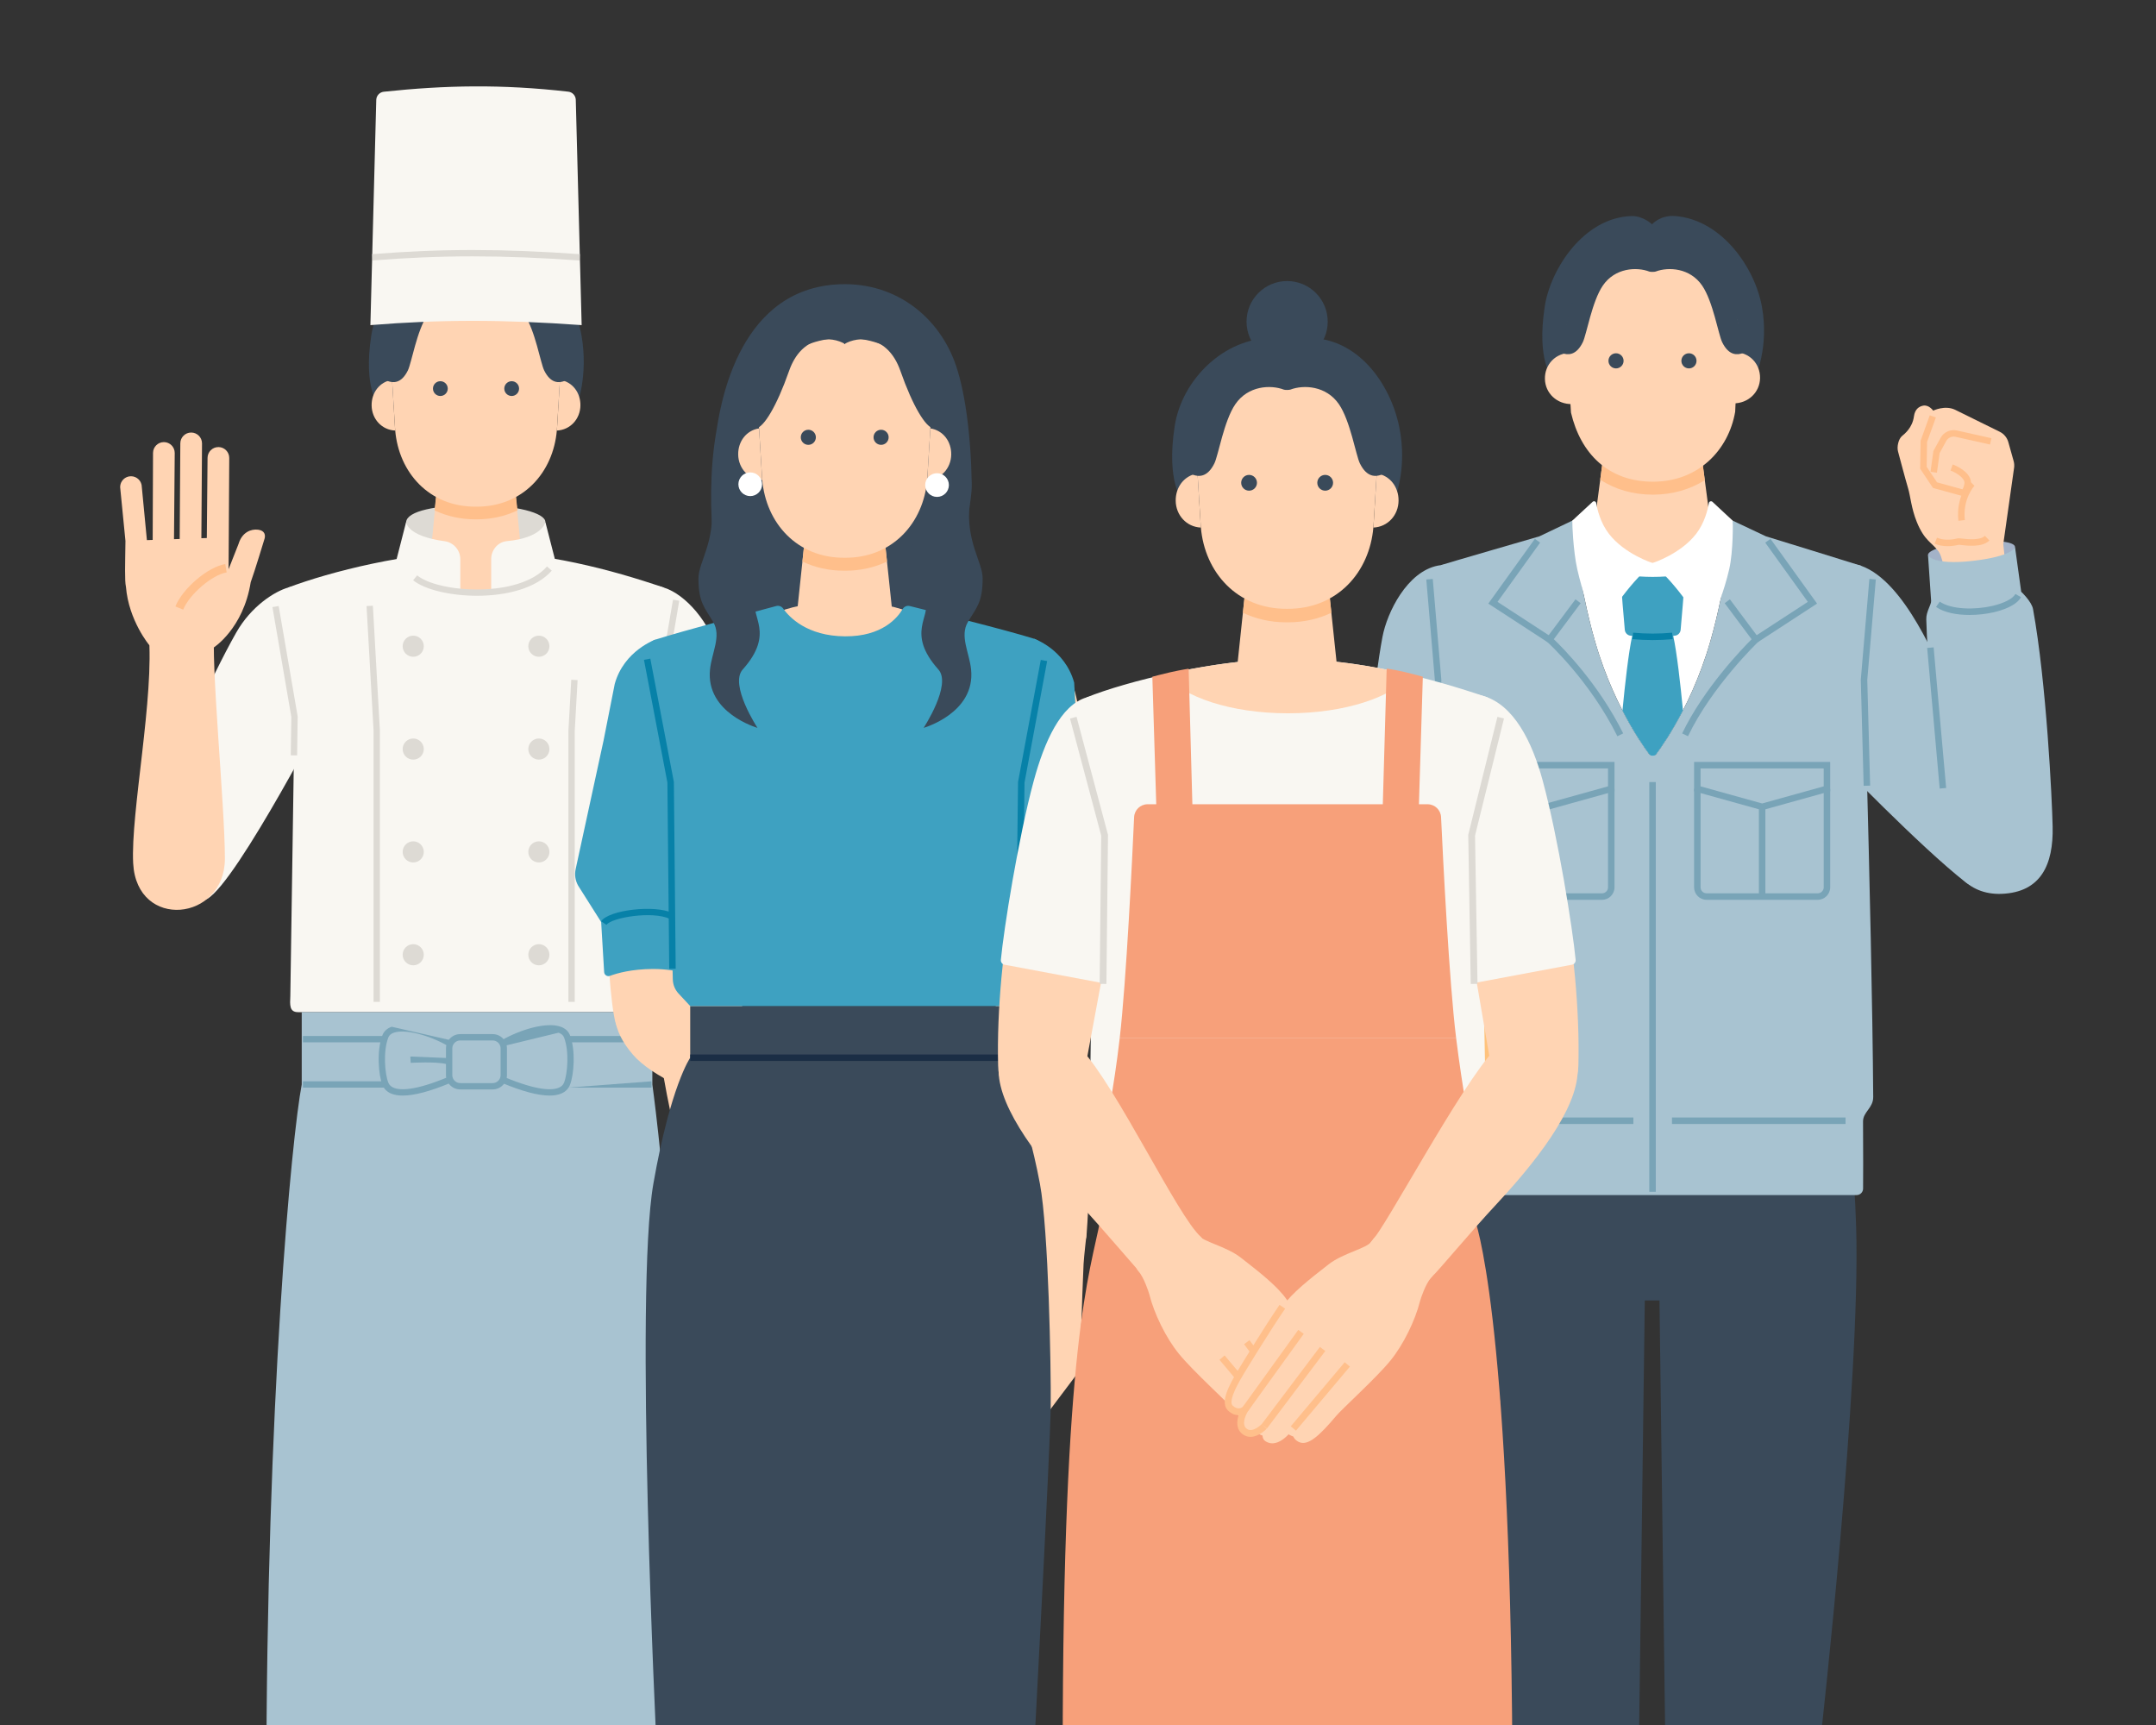 <?xml version="1.0" encoding="UTF-8"?>
<svg id="_レイヤー_2" data-name="レイヤー 2" xmlns="http://www.w3.org/2000/svg" width="500" height="400" xmlns:xlink="http://www.w3.org/1999/xlink" viewBox="0 0 500 400">
  <rect x="0" y="0" width="500" height="400" fill="#333333" stroke="none"/>
  <defs>
    <clipPath id="clippath">
      <rect x="16.29" y="4.565" width="467.422" height="395.435" style="fill: none;"/>
    </clipPath>
    <clipPath id="clippath-1">
      <rect x="304.625" y="28.444" width="179.087" height="376.354" style="fill: none;"/>
    </clipPath>
    <clipPath id="clippath-2">
      <rect x="23.582" y="9.871" width="171.555" height="396.693" style="fill: none;"/>
    </clipPath>
  </defs>
  <g id="_レイヤー_1-2" data-name="レイヤー 1">
    <g style="clip-path: url(#clippath);">
      <g>
        <g style="clip-path: url(#clippath-1);">
          <g>
            <path id="shirt" d="M383.275,175.925s8.453-10.209,13.338-27.089c3.895-13.458,5.208-28.11,5.208-28.11h-37.187s1.407,14.652,5.302,28.11c4.886,16.88,13.338,27.089,13.338,27.089Z" style="fill: #fff;"/>
            <g>
              <path d="M424.754,239.865s4.865,16.639,5.707,44.717c1.075,35.852-8.162,117.828-8.162,117.828h-36.119l-1.415-107.338,39.989-55.207Z" style="fill: #3a4a5a;"/>
              <path d="M412.637,510.241h-24.564c-.55,0-.997-.444-1.002-.994l-.889-106.838c-.095-6.96,35.941-8.063,36.116,0l-8.662,106.901c-.038.524-.474.93-.999.93Z" style="fill: #3a4a5a;"/>
            </g>
            <g>
              <path d="M341.542,239.865s-4.865,16.639-5.707,44.717c-1.075,35.852,8.162,117.828,8.162,117.828h36.119s1.415-107.338,1.415-107.338l-39.989-55.207Z" style="fill: #3a4a5a;"/>
              <path d="M353.659,510.241h24.564c.55,0,.997-.444,1.002-.994l.889-106.838c.095-6.96-35.941-8.063-36.116,0l8.662,106.901c.038.524.474.93.999.93Z" style="fill: #3a4a5a;"/>
            </g>
            <path d="M424.754,276.503v-36.638h-83.209v36.638c0,13.835,11.216,25.051,25.051,25.051h33.108c13.835,0,25.051-11.216,25.051-25.051Z" style="fill: #3a4a5a;"/>
            <path id="body" d="M431.555,131.176c-1.005-.347-22.001-6.804-22.001-6.804l-7.733-3.646s-1.312,14.652-5.208,28.11c-3.976,13.736-10.314,23.055-12.537,26.05-.399.538-1.205.538-1.604,0-2.223-2.995-8.561-12.313-12.537-26.05-3.895-13.458-5.301-28.11-5.301-28.11l-7.639,3.646s-21.777,6.309-22.781,6.656c-.001 0-1.786,81.999-2.069,123.336-.013,1.88,2.359,3.16,2.348,4.86-.054,7.944-.03,13.804-.012,16.404.006.826.677,1.489,1.503,1.489h94.582c.826,0,1.497-.666,1.503-1.492.017-2.509.04-8.044-.012-15.549-.016-2.263,2.377-3.121,2.36-5.713-.285-41.402-2.86-123.187-2.861-123.188Z" style="fill: #a8c3d1;"/>
            <path d="M335.035,293.486s3.642,3.959,5.081,6.604c2.129,3.913,4.094,9.275,4.601,14.019.507,4.744,2.163,7.923,2.73,9.21,1.967,4.47-3.817,7.548-6.769,1.665-1.002-1.998-2.833-5.495-3.833-7.687-.838-1.836-2.232-1.887-2.158-.434l1.121,5.571c.13.646.588,1.183,1.219,1.428l7.974,3.104c1.769.689,2.693,2.576,2.125,4.342h0c-.612,1.903-2.718,2.957-4.67,2.337l-11.26-3.572c-.968-.307-1.815-.893-2.428-1.679l-9.445-11.976c-.851-1.092-1.286-2.435-1.232-3.804l.891-18.818,16.053-.31Z" style="fill: #ffd4b3;"/>
            <path d="M317.553,295.138c-.411-5.353-1.078-18.57-1.078-18.57,0,0-1.432-1.644-1.555-3.332-1.598-22.003-.984-43.569-.995-47.533-.035-13.811,17.858-11.162,20.451,2.072.838,4.277,1.991,18.078,2.278,27.603.164,5.421.031,19.4.031,19.4,0,0,.521,12.635.521,19.279,0,3.82-19.337,5.202-19.653,1.082Z" style="fill: #a8c3d1;"/>
            <g>
              <path d="M397.239,125.568l-2.733-20.71h-22.552s-2.733,20.71-2.733,20.71c-.435,3.298,6.863,4.961,14.024,4.99,7.286.029,14.437-1.634,13.994-4.99Z" style="fill: #ffd4b3;"/>
              <path d="M407.021,87.577s3.315-6.928,1.582-16.499c-1.618-8.936-9.223-20.086-20.071-20.979-3.516-.289-5.399,1.909-5.399,1.909,0,0-2.108-1.994-4.78-1.909-11.022.35-18.764,12.205-20.112,20.979-1.937,12.605,1.734,16.499,1.734,16.499h47.046Z" style="fill: #3a4a5a;"/>
              <path d="M401.919,93.535c3.542.043,6.218-2.592,6.258-5.881.04-3.289-2.454-6.118-6.314-6.028l.056,11.909Z" style="fill: #ffd4b3;"/>
              <path d="M364.597,93.701c-3.541.076-6.242-2.533-6.313-5.822-.071-3.288,2.396-6.141,6.257-6.088l.056,11.909Z" style="fill: #ffd4b3;"/>
              <path d="M394.506,104.858h-22.552l-.841,6.373c3.438,2.256,7.573,3.471,12.215,3.472l.13-0c4.436-.021,8.497-1.222,11.905-3.354l-.856-6.49Z" style="fill: #ffbf8b;"/>
              <path d="M364.329,95.672c2.192,9.391,8.6,16.074,19.114,16.024,10.515-.05,17.432-7.386,18.962-16.204l.865-18.651c-.02-4.232-4.576-16.37-20.02-16.297-15.327.073-20.082,12.229-20.062,16.476l1.14,18.651Z" style="fill: #ffd4b3;"/>
              <circle cx="391.686" cy="83.673" r="1.754" style="fill: #3a4a5a;"/>
              <circle cx="374.773" cy="83.673" r="1.754" style="fill: #3a4a5a;"/>
              <path d="M362.699,77.46c.765-2.971,2.073-10.844,6.62-15.621,5.497-5.774,13.445-3.196,13.899-3.042.455-.154,8.425-2.732,13.922,3.042,4.548,4.777,5.855,12.651,6.62,15.621.773,3.003,3.017.416,3.017.416,0,0-.371,3.19-2.665,4.022-1.147.416-3.148.672-4.719-2.537-.882-1.802-2.122-9.439-4.642-13.131-2.816-4.124-7.836-4.381-10.792-3.264-.265.1-1.199.108-1.453.011-2.949-1.13-7.974-.884-10.798,3.253-2.52,3.691-3.76,11.328-4.642,13.131-1.571,3.208-3.571,2.952-4.719,2.537-2.295-.832-2.665-4.022-2.665-4.022,0,0,2.244,2.587,3.017-.416Z" style="fill: #3a4a5a;"/>
            </g>
            <path d="M388.434,147.403c-3.422.361-6.88.361-10.301-0-.708-.075-1.261-.652-1.324-1.361-.349-3.878-.665-7.759-.949-11.642-.047-.642.516-1.153,1.153-1.063,4.155.582,8.388.582,12.543,0,.637-.089,1.2.421,1.153,1.063-.284,3.883-.601,7.764-.949,11.642-.064.709-.616,1.286-1.324,1.361Z" style="fill: #3ea1c1;"/>
            <path d="M382.472,174.885c.399.538,1.206.538,1.605,0,1.207-1.625,3.625-5.116,6.219-10.16-.6-6.246-1.408-13.404-2.262-17.327-.341-1.567-2.532-2.358-4.726-2.369v-.001c-.008,0-.016 0-.024.001-.008-0-.016-.001-.024-.001v.001c-2.194.011-4.385.802-4.726,2.369-.856,3.929-1.665,11.103-2.265,17.357,2.588,5.028,4.999,8.507,6.203,10.129Z" style="fill: #3ea1c1;"/>
            <path d="M383.284,148.425c-1.568,0-3.135-.074-4.692-.221l.141-1.496c3.004.284,6.05.285,9.054.004l.14,1.497c-1.541.144-3.092.216-4.644.216Z" style="fill: #0781a8;"/>
            <path d="M397.147,116.371l4.674,4.354c.066.094.165,7.075-.799,11.273-1.173,5.105-3.27,10.433-4.7,13.368-.354.726-1.395.721-1.738-.011-3.761-8.027-11.34-14.799-11.34-14.799,0,0,6.457-2.046,10.108-6.762,1.966-2.54,2.702-5.624,2.959-7.144.067-.394.542-.553.835-.281Z" style="fill: #fff;"/>
            <path d="M369.343,116.367l-4.709,4.359c-.066.094.191,7.075,1.155,11.273,1.173,5.105,2.948,10.434,4.378,13.369.353.725,1.395.721,1.737-.01,3.761-8.028,11.341-14.801,11.341-14.801,0,0-6.457-2.046-10.108-6.762-1.968-2.542-2.703-5.629-2.96-7.147-.066-.393-.541-.553-.834-.282Z" style="fill: #fff;"/>
            <path d="M320.606,147.703c-4.106,21.795-6.68,77.999-6.68,77.999-1.152,9.173,17.833,13.208,19.693,3.617l9.438-76.232c1.681-7.172,5.064-24.809-9.597-21.93-7.119,1.398-11.773,10.8-12.855,16.546Z" style="fill: #a8c3d1;"/>
            <path d="M452.087,159.382c7.862,14.992,23.565,29.871,23.565,29.871,2.442,16.875-15.531,18.656-19.79,15.341-10.477-8.155-30.263-28.68-30.263-28.68,0,0-4.98-48.602,5.955-44.738,10.428,3.685,17.745,22.891,20.532,28.206Z" style="fill: #a8c3d1;"/>
            <path d="M467.308,126.875c-.038,1.064-2.972,3.229-10.473,3.707-6.038.385-9.71-.844-9.71-1.909s3.736-2.395,10.288-2.973c7.433-.656,9.928.258,9.895,1.175Z" style="fill: #a3b2c8;"/>
            <path d="M466.472,142.917c-.746-6.22-1.893-16.721-1.893-16.721l2.522-17.81c.056-.497.016-1-.119-1.482l-1.226-4.376c-.294-1.05-1.017-1.924-1.994-2.407-3.026-1.498-9.548-4.724-10.367-5.111-2.365-1.117-5.062.207-5.062.207,0,0-1.019-1.431-2.355-1.15-.94.198-1.89.801-2.118,2.5-.346,2.579-2.121,4.016-2.746,4.526-.85.694-1.241,2.534-.943,3.59,0,0,1.78,6.724,2.33,8.528.55,1.804.734,4.605,1.998,7.753,1.805,4.494,3.517,4.777,5.081,6.915s2.15,11.546,2.202,13.235c.236,7.643,15.417,7.869,14.69,1.802Z" style="fill: #ffd4b3;"/>
            <path d="M455.809,115.214l-7.529-2.066-2.973-4.459.099-6.484,2.13-5.908,1.414.51-2.045,5.672-.089,5.765,2.403,3.603,5.915,1.623c.294-.577.616-1.46.341-2.026-.591-1.214-2.456-2.09-3.125-2.325l.496-1.419c.122.043,2.996,1.064,3.98,3.086.814,1.671-.556,3.754-.715,3.986l-.302.442Z" style="fill: #ffbf8b;"/>
            <path d="M449.195,109.613l-1.488-.206.668-4.829,1.666-3.042c.736-1.344,2.291-2.048,3.789-1.714l8.003,1.791-.328,1.467-8.004-1.791c-.845-.19-1.727.209-2.143.969l-1.533,2.8-.631,4.555Z" style="fill: #ffbf8b;"/>
            <path d="M451.664,126.648c-1.094,0-2.105-.192-3.023-.575l.579-1.387c1.301.543,2.874.604,4.671.181l.137-.031c.199-.042.413-.017.933.045,1.255.148,4.194.495,5.364-.63l1.041,1.084c-1.682,1.617-4.992,1.227-6.582,1.039-.191-.023-.405-.048-.503-.054l-.046.011c-.9.212-1.759.318-2.572.318Z" style="fill: #ffbf8b;"/>
            <path d="M451.004,193.21c-.158-3.363-3.746-31.425-4.278-49.606-.052-1.776,1.179-3.397,1.122-4.265-.255-3.888-.723-10.665-.723-10.665,0,0,.873,2.487,10.449,1.376,9.331-1.083,9.735-3.174,9.735-3.174l1.43,10.34s2.425,2.267,2.744,4.019c3.104,17.079,4.409,43.985,4.548,50.462.189,8.778-2.703,15.211-11.832,15.572-8.004.316-12.805-5.792-13.194-14.058Z" style="fill: #a8c3d1;"/>
            <path d="M454.176,120.766c-.637-5.671,2.506-9.027,2.64-9.167l1.086,1.039c-.026.028-2.787,3.015-2.233,7.96l-1.493.167Z" style="fill: #ffbf8b;"/>
            <rect x="448.381" y="150.116" width="1.503" height="32.738" transform="translate(-12.997 40.494) rotate(-5.089)" style="fill: #79a4b7;"/>
            <path d="M456.752,142.598c-2.924,0-5.834-.524-7.76-1.854l.854-1.237c2.719,1.878,8.19,1.925,12.189,1.001,2.736-.632,4.739-1.668,5.359-2.771l1.31.737c-1.145,2.036-4.458,3.066-6.331,3.499-1.684.389-3.656.626-5.622.626Z" style="fill: #79a4b7;"/>
            <rect x="382.491" y="181.346" width="1.503" height="95.015" style="fill: #79a4b7;"/>
            <rect x="387.751" y="259.129" width="40.253" height="1.503" style="fill: #79a4b7;"/>
            <rect x="338.544" y="259.129" width="40.253" height="1.503" style="fill: #79a4b7;"/>
            <path d="M391.463,170.718l-1.355-.651c5.002-10.41,13.951-19.684,16.107-21.836l-6.244-8.36,1.205-.899,7.034,9.419-.482.46c-.106.102-10.701,10.284-16.266,21.867Z" style="fill: #79a4b7;"/>
            <polygon points="407.62 148.937 406.8 147.678 419.256 139.563 409.379 125.83 410.599 124.952 421.395 139.963 407.62 148.937" style="fill: #79a4b7;"/>
            <path d="M375.09,170.727c-6.417-12.93-16.156-21.773-16.254-21.861l-.51-.459,7.046-9.436,1.204.899-6.234,8.348c2.107,2.017,10.389,10.345,16.094,21.84l-1.346.668Z" style="fill: #79a4b7;"/>
            <polygon points="358.928 148.937 345.154 139.963 355.95 124.952 357.17 125.83 347.293 139.563 359.749 147.678 358.928 148.937" style="fill: #79a4b7;"/>
            <path d="M358.64,187.871l-15.782-4.387v-6.807h31.564v6.807l-15.782,4.387ZM344.361,182.342l14.279,3.969,14.279-3.969v-4.161h-28.558v4.161Z" style="fill: #79a4b7;"/>
            <path d="M371.523,208.652h-25.766c-1.598,0-2.899-1.3-2.899-2.899v-22.84h1.503v22.84c0,.77.626,1.396,1.396,1.396h25.766c.77,0,1.396-.626,1.396-1.396v-22.84h1.503v22.84c0,1.598-1.3,2.899-2.899,2.899Z" style="fill: #79a4b7;"/>
            <rect x="357.888" y="187.091" width="1.503" height="20.954" style="fill: #79a4b7;"/>
            <path d="M408.659,187.871l-15.782-4.387v-6.807h31.564v6.807l-15.782,4.387ZM394.38,182.342l14.279,3.969,14.279-3.969v-4.161h-28.558v4.161Z" style="fill: #79a4b7;"/>
            <path d="M421.542,208.652h-25.766c-1.598,0-2.899-1.3-2.899-2.899v-22.84h1.503v22.84c0,.77.626,1.396,1.396,1.396h25.766c.77,0,1.396-.626,1.396-1.396v-22.84h1.503v22.84c0,1.598-1.3,2.899-2.899,2.899Z" style="fill: #79a4b7;"/>
            <rect x="407.907" y="187.091" width="1.503" height="20.954" style="fill: #79a4b7;"/>
            <path d="M333.729,275.633c-.019-2.751-.042-8.541.012-16.415.004-.533-.43-1.004-.932-1.55-.635-.69-1.425-1.55-1.416-2.809l.004-.073.393-3.741.968-93.379-1.983-23.294,1.498-.127,1.988,23.365-0.0.036-.969,93.486-.396,3.771c.011.652.479,1.161,1.019,1.749.626.681,1.336,1.453,1.328,2.578-.054,7.865-.031,13.647-.012,16.394l-1.503.01Z" style="fill: #79a4b7;"/>
            <path d="M324.454,278.246c-3.175,0-6.126-.34-7.687-1.116l.669-1.346c3.055,1.52,14.17,1.15,17.751-.59l.657,1.352c-2.155,1.047-6.988,1.7-11.39,1.7Z" style="fill: #79a4b7;"/>
            <polygon points="432.202 182.217 431.537 157.616 431.541 157.574 433.527 134.244 435.024 134.372 433.042 157.66 433.704 182.176 432.202 182.217" style="fill: #79a4b7;"/>
          </g>
        </g>
        <g style="clip-path: url(#clippath-2);">
          <g>
            <path id="body-2" data-name="body" d="M152.447,166.194s1.491-29.947,1.491-29.947c-12.1-4.136-27.784-8.331-43.443-8.356-15.575-.025-34.148,4.738-43.684,8.356-0.0 0,1.491,29.947,1.491,29.947l-.972,64.748c-.088,2.05-.258,3.76,1.794,3.76h82.948c2.052,0,1.887-1.71,1.799-3.76l-1.423-64.748Z" style="fill: #f9f7f2;"/>
            <path d="M128.658,298.249h-36.528c-10.823,0-19.597-8.774-19.597-19.597v-37.746h75.721v37.746c0,10.823-8.774,19.597-19.597,19.597Z" style="fill: #f9f7f2;"/>
            <g>
              <path d="M72.533,240.906s-2.952,7.976-4.478,29.242c-2.449,34.137,9.966,120.136,9.966,120.136h30.574l.526-97.132-36.588-52.246Z" style="fill: #f9f7f2;"/>
              <path d="M107.415,483.922l1.184-93.637c-.025-11.806-28.208-12.795-30.579,0l6.718,92.741c.043.507.468.896.976.896h21.7Z" style="fill: #f9f7f2;"/>
            </g>
            <g>
              <path d="M148.277,240.906s2.952,7.976,4.478,29.242c2.449,34.137-9.966,120.136-9.966,120.136h-30.574s-.526-97.132-.526-97.132l36.588-52.246Z" style="fill: #f9f7f2;"/>
              <path d="M113.394,483.922l-1.184-93.637c.025-11.806,28.208-12.795,30.579,0l-6.718,92.741c-.043.507-.468.896-.976.896h-21.7Z" style="fill: #f9f7f2;"/>
            </g>
            <path d="M158.982,414.87c1.23-100.567-7.696-163.399-7.696-163.399v-16.768h-81.311v16.768c-2.313,12.114-8.209,73.062-8.209,163.399,23.839,3.252,71.128,3.725,97.216,0Z" style="fill: #a8c3d1;"/>
            <path d="M114.253,239.793c1.826,0,3.312,1.486,3.312,3.312v6.205c0,1.826-1.486,3.312-3.312,3.312h-7.516c-1.826,0-3.312-1.486-3.312-3.312v-6.205c0-1.826,1.486-3.312,3.312-3.312M106.737,241.263c-1.016,0-1.843.827-1.843,1.843v6.205c0,1.016.827,1.843,1.843,1.843h7.516c1.016,0,1.843-.827,1.843-1.843v-6.205c0-1.016-.827-1.843-1.843-1.843h-7.516Z" style="fill: #79a4b7;"/>
            <path d="M117.072,242.491l-.731-1.275c4.274-2.451,10.348-4.313,13.689-3.132,1.052.372,1.793,1.049,2.145,1.956,1.384,3.572.923,9.229-.002,11.554-.355.893-1.053,1.579-2.016,1.985-.736.31-1.636.465-2.698.465-2.661,0-6.336-.971-10.979-2.906l.565-1.357c7.621,3.175,11.027,3.082,12.542,2.443.609-.257,1.009-.641,1.221-1.174.819-2.057,1.235-7.286-.002-10.48-.198-.51-.611-.87-1.265-1.101" style="fill: #79a4b7;"/>
            <polyline points="151.096 240.231 151.096 241.7 132.076 241.7 132.076 240.231" style="fill: #79a4b7;"/>
            <polyline points="151.096 250.736 151.096 252.206 131.639 252.206" style="fill: #79a4b7;"/>
            <path d="M104.523,241.216l-.731,1.275c-4.495-2.578-9.971-3.904-12.468-3.021-.654.232-1.067.592-1.265,1.101-1.237,3.194-.821,8.423-.002,10.48.212.533.612.917,1.221,1.174,1.515.638,4.92.732,12.542-2.443l.565,1.357c-4.643,1.934-8.319,2.906-10.979,2.906-1.062,0-1.962-.155-2.698-.465-.964-.406-1.661-1.092-2.016-1.985-.926-2.325-1.387-7.982-.002-11.554.351-.907,1.093-1.583,2.145-1.956" style="fill: #79a4b7;"/>
            <path d="M104.014,245.35l-.398,1.415c-2.334-.655-8.312-.312-8.372-.308l-.087-1.467" style="fill: #79a4b7;"/>
            <polyline points="88.789 240.231 88.789 241.7 70.259 241.7 70.259 240.231" style="fill: #79a4b7;"/>
            <polyline points="70.259 252.206 70.259 250.736 89.226 250.736 89.226 252.206" style="fill: #79a4b7;"/>
            <path id="hand" d="M184.02,311.181s-1.666-8.118-4.025-15.543c-.343-1.078-1.129-5.653-1.622-8.685-.645-3.967-4.085-5.216-8.071-4.702h-0c-4.35.561-7.282,4.739-6.321,9.019.632,2.816,1.055,5.672.659,7.223-.457,1.791-1.265,5.74-1.712,8.391-.662,3.923-.844,8.549.063,12.736.907,4.187.43,7.354.323,8.607-.17,1.982.905,3.274,2.2,3.548-.511,1.115-.362,2.481.532,3.475,1.111,1.236,3.018,1.347,4.354.358l8.195-6.067c.712-.527,1.247-1.259,1.532-2.098l3.942-12.678c.396-1.164.38-2.43-.047-3.583ZM172.658,324.284c.073.586-.155,1.17-.605,1.552l-2.76,2.338c.023-.125.863-5.845,1.075-7.989.178-1.796,1.476-1.94,1.658-.961l.632,5.061Z" style="fill: #ffd4b3;"/>
            <path d="M165.848,159.316l4.948,71.711c.384,8.778-14.748,13.937-18.597,5.737l-10.195-78.648c-1.334-8.137,2.424-17.42,11.192-16.885,6.184.378,11.238,6.261,12.651,18.084Z" style="fill: #ffd4b3;"/>
            <path d="M170.613,228.367c-2.191-6.804-19.141-2.965-18.413,8.397,1.217,18.996,12.356,57.392,12.356,57.392l13.817-7.204c-2.145-36.41-3.186-44.377-7.76-58.585Z" style="fill: #ffd4b3;"/>
            <path d="M166.462,151.322c2.76,10.661,6.659,52.896,7.464,61.839.087.971-.551,1.857-1.501,2.08-3.632.852-12.833,2.731-23.288,2.731l-8.12-63.385c-1.245-7.399-.417-22.44,12.91-18.345,5.137,1.579,10.766,8.246,12.535,15.08Z" style="fill: #f9f7f2;"/>
            <path d="M110.33,127.893c16.688-.433,16.148-6.762,16.148-6.836.003-2.143-6.926-3.942-16.148-3.942s-15.917,1.36-16.148,3.942c0,0-1.153,7.285,16.148,6.836Z" style="fill: #dddad4;"/>
            <path d="M121.351,133.037l-2.138-22.212h-17.637s-2.138,22.212-2.138,22.212c0,0,3.03,3.868,10.891,3.868s11.021-3.868,11.021-3.868Z" style="fill: #ffd4b3;"/>
            <path d="M133.801,93.926s2.683-6.762,1.057-16.133c-1.783-10.277-9.848-17.207-18.437-19.138-3.554-.799-8.711-.801-12.323,0-6.843,1.518-16.441,9.022-17.996,19.138-1.894,12.326,1.695,16.133,1.695,16.133h46.003Z" style="fill: #3a4a5a;"/>
            <path d="M100.782,118.351c2.82,1.339,6.011,2.076,9.449,2.076h.329c3.437,0,6.628-.736,9.448-2.076l-.794-7.527h-17.637l-.794,7.527Z" style="fill: #ffbf8b;"/>
            <path d="M123.296,71.546c-3.023-2.317-7.205-4.004-12.846-4.03-.018-0-.092-0-.11,0-5.641.027-9.823,1.714-12.846,4.03-4.609,3.533-7.019,9.223-6.664,15.007l.097,1.576.7,11.404c.006.087.017.174.025.261.83,9.737,7.844,17.774,18.743,17.693,10.899.082,17.913-7.955,18.743-17.693.007-.087.018-.173.025-.261l.7-11.404.097-1.576c.355-5.783-2.054-11.474-6.664-15.007Z" style="fill: #ffd4b3;"/>
            <path d="M134.607,94.003c.033-2.913-1.806-5.458-4.744-5.92l-.7,11.495c-.006.088-.017.175-.025.263,3.118-.145,5.434-2.686,5.469-5.838Z" style="fill: #ffd4b3;"/>
            <path d="M86.183,94.003c-.033-2.913,1.806-5.458,4.744-5.92l.7,11.495c.006.088.017.175.025.263-3.118-.145-5.434-2.686-5.469-5.838Z" style="fill: #ffd4b3;"/>
            <circle cx="118.665" cy="90.109" r="1.715" style="fill: #3a4a5a;"/>
            <circle cx="102.125" cy="90.109" r="1.715" style="fill: #3a4a5a;"/>
            <path d="M90.319,84.034c.748-2.905,2.027-10.604,6.474-15.275,5.375-5.646,13.147-3.125,13.591-2.975.444-.15,8.238-2.672,13.613,2.975,4.447,4.671,5.726,12.371,6.474,15.275.756,2.937,2.95.407,2.95.407,0,0-.363,3.12-2.606,3.933-1.122.407-3.078.657-4.614-2.48-.863-1.762-2.075-9.23-4.539-12.84-2.753-4.033-7.662-4.284-10.553-3.191-.259.098-1.173.106-1.421.011-2.884-1.105-7.797-.865-10.559,3.181-2.465,3.61-3.677,11.078-4.539,12.84-1.536,3.137-3.492,2.887-4.614,2.48-2.244-.813-2.606-3.933-2.606-3.933,0,0,2.194,2.53,2.95-.407Z" style="fill: #3a4a5a;"/>
            <path d="M126.478,121.057c.008.06-.647,3.64-8.948,4.426-2.085.197-3.619,2.066-3.619,4.16v6.952c6.418-.458,12.314-3.578,14.8-6.84l-2.233-8.698Z" style="fill: #f9f7f2;"/>
            <path d="M103.107,125.497c-8.849-1.193-8.926-4.44-8.926-4.44l-2.232,8.698c2.397,3.381,8.323,6.478,14.8,6.876v-6.956c0-2.106-1.555-3.896-3.642-4.178Z" style="fill: #f9f7f2;"/>
            <polygon points="152.827 215.478 151.71 164.669 151.722 164.6 156.078 139.057 157.526 139.304 153.183 164.778 154.297 215.446 152.827 215.478" style="fill: #dddad4;"/>
            <polygon points="88.104 232.319 86.634 232.319 86.634 169.446 85.008 140.537 86.475 140.455 88.103 169.405 88.104 232.319" style="fill: #dddad4;"/>
            <polygon points="133.289 232.319 131.82 232.319 131.82 169.446 132.483 157.625 133.951 157.707 133.288 169.487 133.289 232.319" style="fill: #dddad4;"/>
            <path d="M110.639,138.149c-6.265,0-12.225-1.453-14.826-3.598l.935-1.134c4.893,4.037,23.578,5.38,30.108-2.064l1.105.969c-3.674,4.188-10.67,5.827-17.322,5.827Z" style="fill: #dddad4;"/>
            <circle cx="95.831" cy="173.695" r="2.45" style="fill: #dddad4;"/>
            <circle cx="124.969" cy="173.695" r="2.45" style="fill: #dddad4;"/>
            <circle cx="95.831" cy="197.542" r="2.45" style="fill: #dddad4;"/>
            <circle cx="124.969" cy="197.542" r="2.45" style="fill: #dddad4;"/>
            <circle cx="95.831" cy="149.847" r="2.45" style="fill: #dddad4;"/>
            <circle cx="124.969" cy="149.847" r="2.45" style="fill: #dddad4;"/>
            <circle cx="95.831" cy="221.39" r="2.45" style="fill: #dddad4;"/>
            <circle cx="124.969" cy="221.39" r="2.45" style="fill: #dddad4;"/>
            <path d="M87.261,23.096l-1.362,52.294c16.341-1.322,30.63-1.322,48.992,0l-1.363-52.31c-.06-.944-.787-1.715-1.727-1.822-15.501-1.771-28.561-1.498-42.792.013-.948.101-1.687.874-1.747,1.826Z" style="fill: #f9f7f2;"/>
            <path d="M134.382,60.405c-18.018-1.28-31.915-1.281-47.969-.004l-.117-1.465c16.133-1.283,30.094-1.282,48.19.003l-.104,1.466Z" style="fill: #dddad4;"/>
            <path d="M54.779,146.693c-6.084,10.732-13.718,28.331-19.723,42.077-8.098,18.536,6.07,23.62,13.043,19.628s28.651-46.019,28.651-46.019c3.122-6.823,3.925-30.148-9.94-26.132-3.126.905-8.55,4.306-12.031,10.446Z" style="fill: #f9f7f2;"/>
            <g>
              <path d="M49.76,145.289c-.979,8.007,2.395,41.372,2.395,53.814,0,14.561-20.44,16.667-21.27,1.098-.624-11.703,4.988-38.819,3.579-53.394-.331-3.422,15.747-5.209,15.296-1.518Z" style="fill: #ffd4b3;"/>
              <path d="M30.381,110.433h0c1.389.003,2.512,1.132,2.509,2.521l1.177,12.292,1.341-.047.081-20.171c.003-1.389,1.132-2.512,2.521-2.509,1.389.003,2.512,1.132,2.509,2.521l-.168,19.986,1.32-.046.146-22.172c.003-1.389,1.132-2.512,2.521-2.509,1.389.003,2.512,1.132,2.509,2.521l-.149,21.984,1.264-.044h-.001s.17-18.583.17-18.583c.003-1.389,1.132-2.512,2.521-2.509,1.389.003,2.512,1.132,2.509,2.521l-.152,25.738.025-.003,2.287-5.806c.825-2.723,2.913-3.498,4.529-3.291s1.721,1.315,1.504,2.074c0,0-2.306,7.635-3.213,10.107-1.721,10.787-8.606,15.16-8.606,15.16l-14.889-.54s-4.798-5.692-5.441-13.57c-.319-1.386-.181-5.184-.114-10.62l-1.231-12.496c.003-1.389,1.132-2.512,2.521-2.509Z" style="fill: #ffd4b3;"/>
              <path d="M42.484,141.365l-1.816-.737c1.709-4.211,7.552-9.173,11.577-9.832l.316,1.934c-3.356.549-8.63,5.069-10.078,8.635Z" style="fill: #ffbf8b;"/>
            </g>
            <polygon points="68.902 175.169 67.432 175.147 67.566 166.251 63.181 140.775 64.63 140.526 69.037 166.137 68.902 175.169" style="fill: #dddad4;"/>
          </g>
        </g>
        <g>
          <g>
            <path d="M250.524,315.804s.395-14.666.768-22.697c.075-1.619.738-7.347.738-7.347l-15.09-1.178c.115.876.63,11.289-.702,14.05-.782,1.621-2.265,3.556-3.546,5.84-1.895,3.38-3.685,8.03-4.227,12.168-.543,4.138-2.019,6.886-2.529,8-.806,1.762-.245,3.3.853,3.976-.755.773-1.082,1.913-.772,3.016.472,1.676,2.228,2.638,3.894,2.134l9.609-2.905c.826-.25,1.557-.746,2.094-1.421l7.777-10.334c.745-.938,1.146-2.104,1.133-3.302ZM235.802,324.093c-.125.562-.526,1.023-1.065,1.225l-3.298,1.238c.062-.107,2.71-5.078,3.608-6.975.752-1.589,1.99-1.295,1.836-.338l-1.081,4.849Z" style="fill: #ffd4b3;"/>
            <path d="M250.259,234.203c-3.122-11.89-18.841-7.076-19.22,1.413-.36,8.082,1.133,15.597,2.033,23.851,1.403,12.869,3.849,25.462,3.849,25.462.501,5.712,14.498,6.167,14.997,1.921.658-5.603,1.884-39.152-1.659-52.647Z" style="fill: #ffd4b3;"/>
            <path d="M250.354,167.639l-.474,67.817c-.272,8.96-18.417,11.919-18.709,2.475l-2.519-45.852-2.468-27.461c-.473-7.097.317-21.087,13.266-15.388,5.292,2.329,10.36,6.273,10.904,18.41Z" style="fill: #ffd4b3;"/>
            <path d="M249.11,158.271c-2.178-7.775-9.315-10.161-9.315-10.161l-13.565,60.882,3.242,7.001.271,10.6s4.179-2.145,10.773-2.209c5.52-.053,8.209.954,9.885,1.572.629.232,1.299-.214,1.338-.883l.663-11.61,5.307-8.439c.658-1.161.864-2.524-1.23-1.972l-6.548-29.799-.822-14.983Z" style="fill: #3ea1c1;"/>
          </g>
          <g>
            <path d="M146.754,244.526c-10.002-11.649.289-19.73,8.427-17.285,7.748,2.327,13.849,6.717,21.344,10.29,11.685,5.571,22.766,11.536,22.766,11.536,5.226,2.357.037,15.221-4.136,14.291-5.506-1.228-39.312-8.245-48.401-18.831Z" style="fill: #ffd4b3;"/>
            <path d="M141.957,167.599c-3.004,17.473-1.391,61.465.766,69.443,2.247,8.31,17.926,10.34,18.242.896l2.633-45.846,2.537-27.455c.491-7.096-.265-21.088-13.227-15.421-5.298,2.316-8.786,5.794-10.95,18.383Z" style="fill: #ffd4b3;"/>
            <path d="M142.563,158.6c2.158-7.78,9.481-10.299,9.481-10.299l13.53,60.96-3.223,7.009-.243,10.601s-4.185-2.226-10.779-2.181c-4.876.034-8.207.976-9.881,1.598-.628.233-1.3-.21-1.34-.879l-.693-11.608-5.329-8.425c-.661-1.159-.871-2.522-.588-3.826l6.47-29.816,2.595-13.134Z" style="fill: #3ea1c1;"/>
          </g>
          <path d="M232.366,245.27s5.526,11.726,8.8,29.206c2.013,10.744,2.595,42.609,2.508,51.682-.087,9.073-3.787,78.16-3.787,78.16,0,0-13.516,6.362-43.789,6.481-33.226.13-43.866-6.481-43.866-6.481,0,0-5.115-104.648-.706-129.842,3.968-22.678,8.54-29.206,8.54-29.206v-11.982h72.299v11.982Z" style="fill: #3a4a5a;"/>
          <path d="M251.43,214.147l1.013-1.106c-3.07-2.814-11.904-3.314-15.616-2.122l.458,1.428c3.644-1.169,11.72-.422,14.144,1.8Z" style="fill: #0781a8;"/>
          <path d="M140.651,214.464c1.16-1.714,10.721-3.282,14.655-1.394l.649-1.352c-4.091-1.963-14.761-.734-16.546,1.906l1.242.84Z" style="fill: #0781a8;"/>
          <rect x="160.067" y="244.52" width="72.299" height="1.5" style="fill: #1b2e45;"/>
          <path d="M221.315,83.692c2.372,6.205,3.835,16.618,4.042,28.404.087,4.943-1.785,7.885-.368,15.778,1.15,6.402-1.969,12.129-4.038,15.808-7.139,12.694-37.75,16.562-50.863.496-3.734-4.575-6.984-26.545-4.013-43.819.786-4.572,4.219-32.682,27.647-34.387,13.204-.961,23.449,6.878,27.594,17.721Z" style="fill: #3a4a5a;"/>
          <path d="M184.719,143.202l2.181-20.663h17.995l2.181,20.663s1.739,7.078-11.179,7.078c-12.918,0-11.179-7.078-11.179-7.078Z" style="fill: #ffd4b3;"/>
          <path d="M205.706,130.219c-2.878,1.367-6.133,2.118-9.641,2.118h-.336c-3.507,0-6.762-.751-9.64-2.118l.811-7.679h17.995s.811,7.68.811,7.68Z" style="fill: #ffbf8b;"/>
          <path d="M182.735,82.463c3.084-2.364,7.351-4.085,13.107-4.112.018-0.0.094-0.0.113,0,5.756.027,10.022,1.748,13.107,4.112,4.703,3.605,7.161,9.411,6.799,15.311l-.099,1.608-.715,11.635c-.007.089-.018.177-.025.266-.847,9.935-8.003,18.135-19.123,18.052-11.12.083-18.276-8.117-19.123-18.052-.008-.089-.019-.177-.025-.266l-.715-11.635-.099-1.608c-.362-5.901,2.096-11.707,6.799-15.311Z" style="fill: #ffd4b3;"/>
          <path d="M171.194,105.376c-.033-2.972,1.842-5.569,4.841-6.04l.715,11.729c.007.09.018.179.025.268-3.181-.148-5.544-2.74-5.581-5.957Z" style="fill: #ffd4b3;"/>
          <path d="M220.602,105.376c.033-2.972-1.842-5.569-4.841-6.04l-.715,11.729c-.007.09-.018.179-.025.268,3.181-.148,5.544-2.74,5.581-5.957Z" style="fill: #ffd4b3;"/>
          <circle cx="187.46" cy="101.403" r="1.75" style="fill: #3a4a5a;"/>
          <circle cx="204.335" cy="101.403" r="1.75" style="fill: #3a4a5a;"/>
          <circle cx="173.99" cy="112.289" r="2.749" style="fill: #fff;"/>
          <circle cx="217.309" cy="112.477" r="2.749" style="fill: #fff;"/>
          <path d="M196.002,79.792c-3.103-1.921-10.047-2.216-13.002,6.205-2.955,8.422-5.847,12.922-7.535,13.297-3.989.886-6.796-1.625-6.353-1.921s7.967-17.077,10.195-20.389c5.762-8.569,16.696-7.683,16.696-7.683v10.49Z" style="fill: #3a4a5a;"/>
          <path d="M195.808,79.792c3.103-1.921,10.047-2.216,13.002,6.205,2.955,8.422,5.847,12.922,7.535,13.297,3.989.886,6.796-1.625,6.353-1.921s-7.967-17.077-10.195-20.389c-5.762-8.569-16.696-7.683-16.696-7.683v10.49Z" style="fill: #3a4a5a;"/>
          <ellipse cx="195.713" cy="147.54" rx="21.308" ry="8.073" style="fill: #ffd4b3;"/>
          <path d="M155.029,181.395c0,3.407.801,37.269,1.002,45.711.029,1.224.506,2.393,1.341,3.289l2.696,2.893h72.299s2.696-2.893,2.696-2.893c.835-.895,1.312-2.065,1.341-3.289.201-8.442,1.002-42.304,1.002-45.711,0-5.584,10.517-30.7,2.391-33.285-6.139-1.953-24.087-6.412-28.817-7.58-.638-.157-1.303.117-1.635.684-1.17,2-4.729,6.399-13.372,6.342-8.88-.058-12.986-4.514-14.347-6.44-.363-.513-.997-.75-1.604-.589-4.487,1.193-21.944,5.853-27.977,7.773-8.126,2.585,2.984,27.511,2.984,33.095Z" style="fill: #3ea1c1;"/>
          <path d="M224.857,116.856c-.893,8.778,3.029,13.491,3.029,17.258,0,5.653-1.488,6.844-3.422,10.117-1.934,3.273.341,7.099.744,11.009,1.041,10.117-11.009,13.538-11.009,13.538,0,0,6.579-10.01,3.422-13.538-7.587-8.48-1.596-12.381-3.124-15.621-3.719-7.885-5.207-11.604-5.207-11.604l15.567-11.158Z" style="fill: #3a4a5a;"/>
          <path d="M165.009,116.856c.893,8.778-3.029,13.491-3.029,17.258,0,5.653,1.488,6.844,3.422,10.117,1.934,3.273-.341,7.099-.744,11.009-1.041,10.117,11.009,13.538,11.009,13.538,0,0-6.579-10.01-3.422-13.538,7.587-8.48,1.596-12.381,3.124-15.621,3.719-7.885,5.207-11.604,5.207-11.604l-15.567-11.158Z" style="fill: #3a4a5a;"/>
          <polygon points="155.2 224.65 156.699 224.636 156.278 181.32 156.265 181.255 150.816 152.725 149.343 153.006 154.78 181.47 155.2 224.65" style="fill: #0781a8;"/>
          <polygon points="237.076 224.407 237.596 181.469 242.842 153.294 241.368 153.02 236.098 181.321 236.097 181.386 235.576 224.389 237.076 224.407" style="fill: #0781a8;"/>
        </g>
        <g>
          <path d="M318.764,220.862l-1.013-1.198c4.222-3.567,10.836-4.14,15.219-3.544,3.477.472,6.133,1.709,7.284,3.394l-1.295.885c-.889-1.3-3.206-2.319-6.2-2.725-4.384-.594-10.412.16-13.995,3.188Z" style="fill: #056989;"/>
          <path d="M347.706,237.321c-7.486-1.649-24.733,4.165-30.423,13.135,1.49,4.442,3.218,8.961,5.13,13.534,1.224,2.928,2.513,5.771,3.794,8.451,4.366-8.194,16.877-17.027,29.796-16.809-2.655-5.851-5.637-12.429-8.296-18.311Z" style="fill: #ffc37d;"/>
          <path d="M343.382,193.68l1.592-31.963c-12.914-4.414-29.655-8.891-46.368-8.918-16.623-.027-37.715,5.304-46.625,8.918-0.0 0,1.592,31.963,1.592,31.963l-.996,76.606c-.023,1.749,1.388,3.178,3.137,3.178h85.99c1.756,0,3.17-1.441,3.137-3.197l-1.458-76.587Z" style="fill: #f9f7f2;"/>
          <path d="M298.606,152.799c-9.053-.015-19.428,1.561-28.441,3.582,4.101,5.251,15.319,9.022,28.531,9.022,13.109,0,24.255-3.713,28.434-8.9-9.008-2.151-18.768-3.688-28.524-3.703Z" style="fill: #ffd4b3;"/>
          <path d="M303.111,283.408h-8.022c-1.95,0-3.536-1.586-3.536-3.535v-6.623c0-1.949,1.586-3.535,3.536-3.535h8.022c1.949,0,3.535,1.586,3.535,3.535v6.623c0,1.949-1.586,3.535-3.535,3.535ZM295.089,271.283c-1.085,0-1.967.882-1.967,1.967v6.623c0,1.084.882,1.967,1.967,1.967h8.022c1.084,0,1.966-.882,1.966-1.967v-6.623c0-1.084-.882-1.967-1.966-1.967h-8.022Z" style="fill: #dd4449;"/>
          <path d="M317.206,284.925c-2.84,0-6.763-1.037-11.719-3.101l.604-1.448c8.134,3.389,11.769,3.289,13.386,2.608.65-.274,1.076-.684,1.303-1.253.874-2.195,1.318-7.776-.003-11.185-.211-.544-.653-.928-1.35-1.175-2.663-.943-8.509.473-13.307,3.224l-.78-1.361c4.562-2.617,11.046-4.605,14.61-3.342,1.122.397,1.914,1.119,2.289,2.087,1.477,3.812.985,9.85-.003,12.332-.379.953-1.123,1.686-2.152,2.119-.785.331-1.746.496-2.88.496Z" style="fill: #dd4449;"/>
          <path d="M306.308,277.156l-.425-1.51c2.743-.771,9.18-.401,9.453-.385l-.093,1.566c-.064-.004-6.446-.371-8.935.329Z" style="fill: #dd4449;"/>
          <rect x="322.133" y="270.182" width="18.731" height="1.569" style="fill: #dd4449;"/>
          <rect x="321.667" y="281.394" width="19.198" height="1.569" style="fill: #dd4449;"/>
          <path d="M280.86,284.925c-1.134,0-2.094-.165-2.88-.496-1.028-.433-1.773-1.166-2.152-2.119-.988-2.482-1.48-8.52-.003-12.332.375-.968,1.167-1.69,2.289-2.087,3.565-1.264,10.049.726,14.61,3.342l-.78,1.361c-4.798-2.751-10.642-4.166-13.307-3.224-.698.247-1.139.631-1.35,1.175-1.321,3.409-.876,8.99-.003,11.185.227.569.653.979,1.303,1.253,1.617.681,5.251.782,13.386-2.608l.604,1.448c-4.955,2.064-8.879,3.101-11.719,3.101Z" style="fill: #dd4449;"/>
          <path d="M291.759,277.156c-2.491-.7-8.872-.333-8.936-.329l-.092-1.566c.272-.016,6.71-.386,9.452.385l-.424,1.51Z" style="fill: #dd4449;"/>
          <rect x="257.202" y="270.182" width="18.731" height="1.569" style="fill: #dd4449;"/>
          <rect x="257.202" y="281.394" width="19.198" height="1.569" style="fill: #dd4449;"/>
          <path d="M259.672,240.756c-1.384,11.901-3.178,20.515-4.004,24.142-.303,1.329-.454,2.686-.454,4.049v13.736c-2.469,12.93-8.762,27.673-8.762,124.091,25.444,3.471,76.439,3.976,104.283,0-.568-103.356-8.737-124.091-8.737-124.091v-13.956c0-1.245-.127-2.484-.379-3.703-.741-3.593-2.44-12.404-3.921-24.268h-78.027Z" style="fill: #f7a07a;"/>
          <path d="M328.916,191.37h-8.366l1.035-36.348s1.67.24,4.224.82c1.605.364,4.389,1.136,4.16,1.077l-1.052,34.451Z" style="fill: #f7a07a;"/>
          <path d="M268.293,191.37h8.366s-.998-36.309-.998-36.309c0,0-1.61.232-4.24.82-1.709.382-4.179,1.039-4.179,1.039l1.052,34.451Z" style="fill: #f7a07a;"/>
          <path d="M310.193,155.675l-2.281-21.615h-18.824s-2.281,21.615-2.281,21.615c-.733,6.944,24.12,6.944,23.387,0Z" style="fill: #ffd4b3;"/>
          <path d="M323.331,116.024s3.225-7.287,1.128-17.219-9.654-20.63-21.248-20.426h-7.92c-11.354-.133-21.21,9.63-22.869,20.426-2.022,13.156,1.809,17.219,1.809,17.219h49.1Z" style="fill: #3a4a5a;"/>
          <path d="M288.24,142.093c3.01,1.43,6.416,2.215,10.085,2.215h.351c3.669,0,7.074-.786,10.084-2.215l-.848-8.033h-18.824l-.848,8.033Z" style="fill: #ffbf8b;"/>
          <path d="M312.269,92.138c-3.226-2.473-7.69-4.273-13.711-4.302-.019-0-.098-0-.118,0-6.021.029-10.484,1.829-13.711,4.302-4.92,3.771-7.491,9.844-7.112,16.017l.103,1.683.748,12.171c.007.093.018.185.026.278.886,10.393,8.372,18.971,20.004,18.884,11.633.087,19.118-8.491,20.004-18.884.008-.093.019-.185.026-.278l.748-12.171.103-1.683c.379-6.173-2.192-12.246-7.112-16.017Z" style="fill: #ffd4b3;"/>
          <path d="M324.342,116.106c.035-3.109-1.927-5.825-5.064-6.319l-.748,12.269c-.007.094-.018.187-.026.281,3.328-.154,5.8-2.866,5.838-6.231Z" style="fill: #ffd4b3;"/>
          <path d="M272.658,116.106c-.035-3.109,1.927-5.825,5.064-6.319l.748,12.269c.007.094.018.187.026.281-3.328-.154-5.8-2.866-5.838-6.231Z" style="fill: #ffd4b3;"/>
          <circle cx="307.326" cy="111.95" r="1.83" style="fill: #3a4a5a;"/>
          <circle cx="289.674" cy="111.95" r="1.83" style="fill: #3a4a5a;"/>
          <circle cx="298.5" cy="74.582" r="9.412" style="fill: #3a4a5a;"/>
          <path d="M277.073,105.466c.798-3.1,2.163-11.318,6.909-16.304,5.737-6.027,14.032-3.335,14.506-3.175.474-.16,8.793-2.852,14.53,3.175,4.746,4.986,6.111,13.203,6.909,16.304.807,3.134,3.149.434,3.149.434,0,0-.387,3.329-2.782,4.198-1.197.434-3.285.701-4.925-2.647-.921-1.881-2.215-9.851-4.845-13.704-2.939-4.304-8.178-4.573-11.263-3.406-.276.104-1.252.113-1.516.011-3.078-1.18-8.322-.923-11.27,3.395-2.63,3.853-3.924,11.823-4.845,13.704-1.64,3.348-3.727,3.081-4.925,2.647-2.395-.868-2.782-4.198-2.782-4.198,0,0,2.342,2.7,3.149-.434Z" style="fill: #3a4a5a;"/>
          <g>
            <path d="M307.099,325.236s1.558,1.418,3.396-.262c1.588-1.452-.599-5.386-2.5-8.533-1.352-2.238-6.066-9.928-9.524-14.998-2.145-3.145-6.383-6.448-10.72-9.823-3.467-2.698-8.899-3.669-9.956-5.321-5.036-7.87-17.39,4.632-13.779,8.48,1.18,1.257,2.362,4.704,2.537,5.406,1.084,4.351,3.796,10.006,6.887,13.787,3.269,3.998,11.106,11.077,12.518,12.75,3.943,4.674,6.644,7.175,8.799,6.024,2.007-1.072,1.156-3.079,1.156-3.079,0,0,3.543,5.318,6.497,2.942,1.505-1.211.256-3.421.256-3.421,0,0,2.451,2.569,4.423,1.261,2.332-1.548.011-5.214.011-5.214Z" style="fill: #ffd4b3;"/>
            <rect x="299.834" y="305.171" width="1.569" height="22.158" transform="translate(-128.191 235.578) rotate(-35.797)" style="fill: #ffbf8b;"/>
            <rect x="295.116" y="308.969" width="1.569" height="22.485" transform="translate(-133.117 242.518) rotate(-36.995)" style="fill: #ffbf8b;"/>
            <rect x="288.874" y="312.53" width="1.569" height="19.422" transform="translate(-139.464 262.279) rotate(-40.094)" style="fill: #ffbf8b;"/>
          </g>
          <path d="M241.011,178.409c-3.148,11.038-10.219,42.287-9.534,68.728.315,12.15,17.299,16.638,18.999,6.9l8.815-47.392,7.198-27.79c1.54-7.279.087-20.906-14.167-16.926-3.885,1.085-8.161,5.441-11.31,16.479Z" style="fill: #ffd4b3;"/>
          <path d="M231.657,246.878c1.163-10.048,12.469-10.687,19.094-3.605,8.251,8.82,22.418,38.862,27.727,43.521,3.32,2.913-9.823,12.393-13.056,9.303-1.959-1.872-8.39-9.759-15.306-17.195-10.956-11.779-19.411-23.795-18.459-32.023Z" style="fill: #ffd4b3;"/>
          <path d="M239.751,181.013c-3.603,13.262-6.964,34.44-7.639,41.565-.051.538.318,1.023.849,1.122l27.253,5.104,6.536-50.093c1.322-7.852-.203-21.275-14.769-16.993-5.982,1.758-9.78,10.275-12.23,19.296Z" style="fill: #f9f7f2;"/>
          <path d="M356.51,178.409c3.148,11.038,10.219,42.287,9.534,68.728-.315,12.15-17.967,13.288-19.666,3.551l-7.436-43.524-7.626-27.109c-1.54-7.279-.386-23.203,13.56-18.25,2.991,1.062,8.486,5.566,11.634,16.604Z" style="fill: #ffd4b3;"/>
          <path d="M365.807,246.878c-1.163-10.048-12.469-10.687-19.094-3.605-8.251,8.82-25.365,41.35-28.649,44.597-3.141,3.105,10.744,11.317,13.978,8.227,1.959-1.872,8.39-9.759,15.306-17.195,10.956-11.779,19.411-23.795,18.459-32.023Z" style="fill: #ffd4b3;"/>
          <path d="M288.76,326.806s-1.558,1.418-3.396-.262c-1.588-1.452.599-5.386,2.5-8.533,1.352-2.238,6.066-9.928,9.524-14.998,2.145-3.145,6.383-6.448,10.72-9.823,3.467-2.698,8.899-3.669,9.956-5.321,5.036-7.87,17.39,4.632,13.779,8.48-1.18,1.257-2.362,4.704-2.537,5.406-1.084,4.351-3.796,10.006-6.887,13.787-3.269,3.998-11.106,11.077-12.518,12.75-3.943,4.674-6.644,7.175-8.799,6.024-2.007-1.072-1.156-3.079-1.156-3.079,0,0-3.323,5.016-6.497,2.942-1.33-.869-.256-3.421-.256-3.421,0,0-2.451,2.569-4.423,1.261-2.332-1.548-.011-5.214-.011-5.214Z" style="fill: #ffd4b3;"/>
          <path d="M290.001,333.182c-.549,0-1.114-.143-1.664-.508-1.643-1.091-1.6-2.953-1.078-4.521h-.021c-.732 0-1.567-.265-2.404-1.03-2.016-1.843.16-5.879,2.358-9.517.055-.091,5.525-9.137,9.547-15.034l1.296.884c-3.998,5.862-9.446,14.871-9.5,14.962-.959,1.587-3.878,6.418-2.642,7.548,1.222,1.118,2.168.409,2.346.255l4.015-3.474-2.831,4.479c-.018.029-1.881,3.037-.218,4.141,1.376.913,3.402-1.129,3.422-1.15l1.134,1.084c-.092.097-1.822,1.881-3.76,1.881Z" style="fill: #ffbf8b;"/>
          <rect x="284.161" y="317.035" width="22.158" height="1.569" transform="translate(-135.231 371.4) rotate(-54.204)" style="fill: #ffbf8b;"/>
          <rect x="288.717" y="320.996" width="22.485" height="1.569" transform="translate(-137.544 367.711) rotate(-53.003)" style="fill: #ffbf8b;"/>
          <rect x="296.49" y="323.026" width="19.422" height="1.569" transform="translate(-138.72 349.443) rotate(-49.898)" style="fill: #ffbf8b;"/>
          <path d="M357.769,181.013c3.603,13.262,6.964,34.44,7.639,41.565.051.538-.318,1.023-.849,1.122l-27.253,5.104-6.667-50.309c-1.322-7.852-1.242-21.323,13.346-17.119,7.087,2.042,11.334,10.617,13.785,19.637Z" style="fill: #f9f7f2;"/>
          <polygon points="256.589 228.16 255.021 228.143 255.385 193.778 248.148 166.619 249.664 166.215 256.956 193.581 256.955 193.688 256.589 228.16" style="fill: #dddad4;"/>
          <polygon points="341.08 228.165 340.503 193.591 347.269 166.229 348.792 166.605 342.075 193.769 342.649 228.139 341.08 228.165" style="fill: #dddad4;"/>
          <path id="apron" d="M337.699,240.756c-1.63-13.051-3.063-41.92-3.5-51.275-.078-1.674-1.458-2.989-3.134-2.989l-64.917 0c-1.677,0-3.058,1.317-3.134,2.993-.422,9.32-1.798,37.991-3.343,51.271h78.027Z" style="fill: #f7a07a;"/>
        </g>
      </g>
    </g>
    <rect width="500" height="400" style="fill: none;"/>
  </g>
</svg>